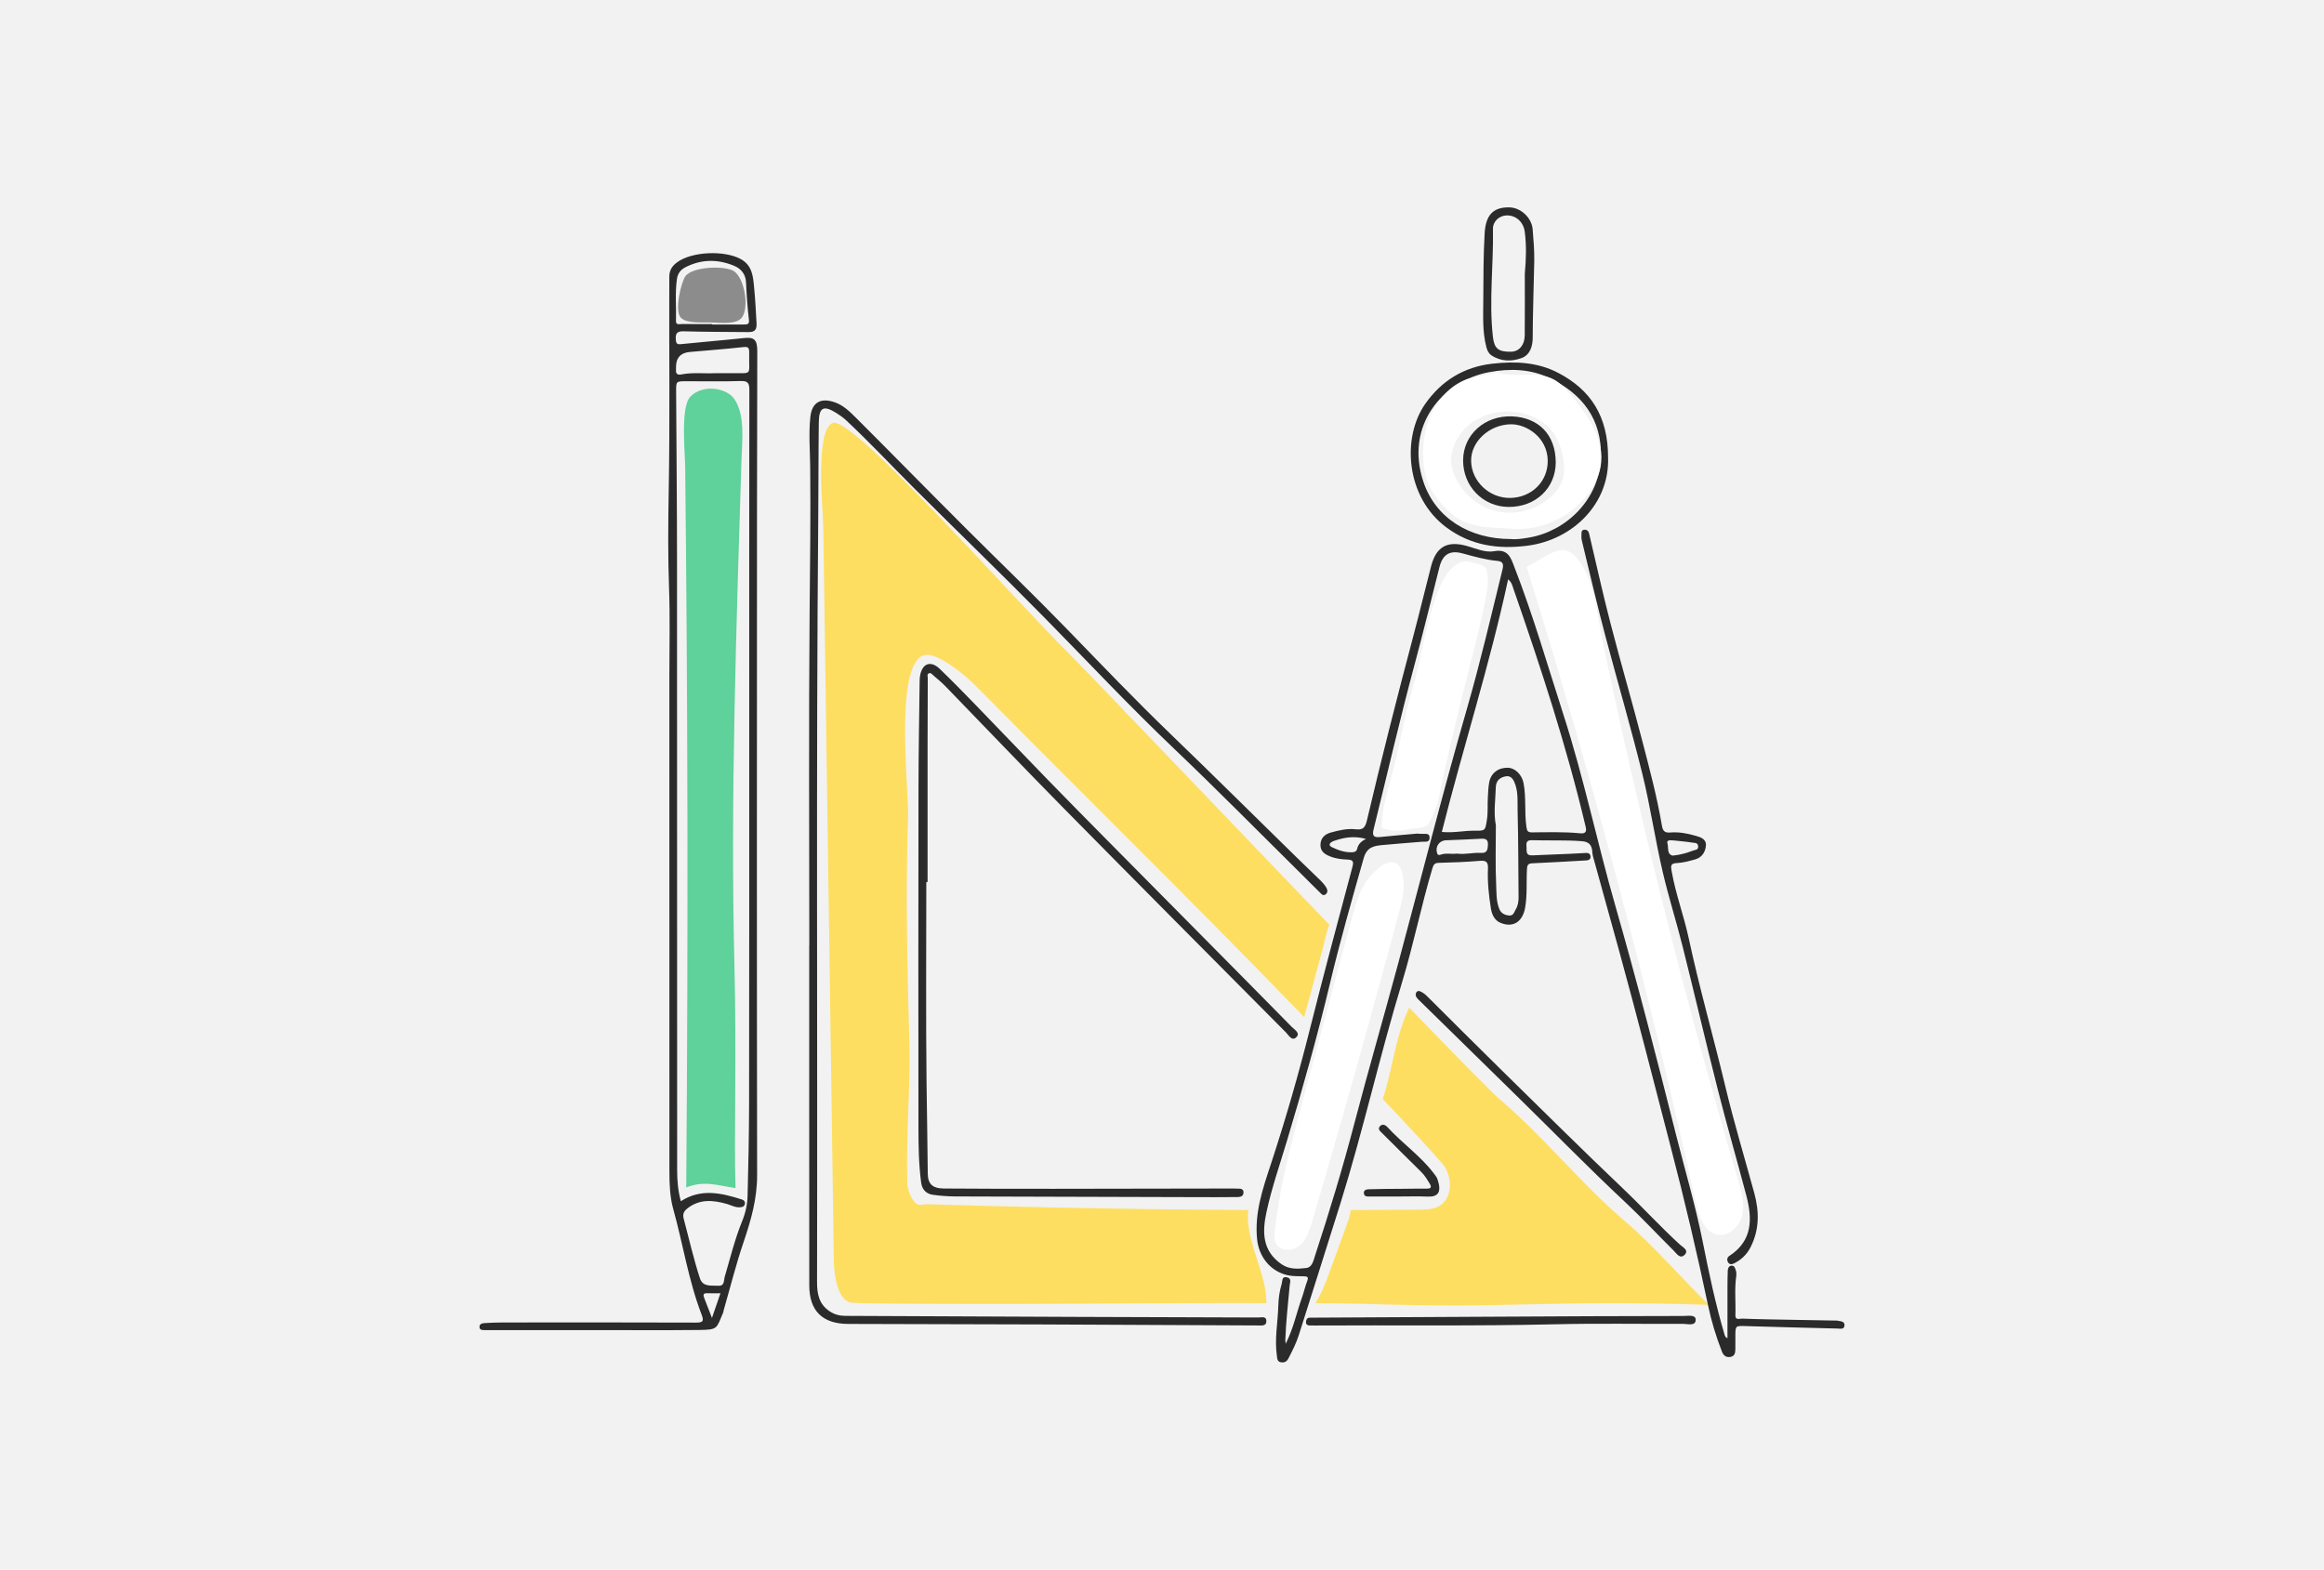 <?xml version="1.0" encoding="UTF-8"?>
<svg id="Layer_1" data-name="Layer 1" xmlns="http://www.w3.org/2000/svg" viewBox="0 0 2000 1351">
  <defs>
    <style>
      .cls-1 {
        fill: #5fd19a;
      }

      .cls-2 {
        fill: #2b2b2b;
      }

      .cls-3 {
        fill: #fff;
      }

      .cls-4 {
        fill: #f2f2f2;
      }

      .cls-5 {
        fill: #8c8c8c;
      }

      .cls-6 {
        fill: #fede60;
      }
    </style>
  </defs>
  <rect class="cls-4" y="-.5" width="2000" height="1352"/>
  <g>
    <path class="cls-6" d="M1399.5,1052c-37.27-31.53-71.73-74.47-109-106-22.44-18.98-353.81-367.13-369-382-47.16-46.17-188.41-207.23-205-200-15.39,6.7-8.22,74.42-8,90,1.88,132.94,3.96,271.07,5.84,404.01,1.07,75.43,2.14,150.86,3.2,226.29.17,11.73,2.73,33.27,13.95,36.7,4.12,1.26,135.74,1.59,197,1,34.26-.33,204.76-1.11,239,0,143.77,4.67,159.23-3.67,303,1-21.27-20.75-48.31-51.8-71-71ZM1240.45,1036.73c-5.19,4.02-12.27,4.26-18.83,4.32-141.1,1.29-282.22-.26-423.26-4.66-4.88-.15-7.44,2.09-10.87-1.38-3.39-3.43-6.55-11.35-6.68-16.17-1.21-43.68,2.89-81.14,1.68-124.83-1.7-61.3-3.22-129.69-1-191,.87-23.96-14.27-147.8,20-139,11.76,3.02,29.47,17.37,38,26,107.31,108.61,210.92,209.43,320,324,29.04,30.51,55,57,81.55,87.18,8.52,9.69,9.6,27.64-.59,35.54Z"/>
    <path class="cls-4" d="M1138.18,816.85c-6.3,23.28-12.61,46.55-18.91,69.83-.77,2.83-1.54,5.77-.99,8.65,1.09,5.68,6.75,9.08,11.69,12.1,16.39,10.01,30.63,23.54,41.45,39.4,2.78,4.08,6.65,8.89,11.47,7.84,3.87-.85,5.83-5.08,7.09-8.84,8.16-24.44,10.44-50.76,20.84-74.34,3.26-7.38,7.36-14.71,7.68-22.77.45-11.58-6.93-21.84-14.17-30.88-10.21-12.75-24.94-30.35-42.42-32.43-18.61-2.22-19.84,17.12-23.72,31.44Z"/>
    <path class="cls-4" d="M1089.53,1115.62c.49,8.06.76,17.53,7.41,22.1,4.89,3.36,11.61,2.59,17.04.18,16.22-7.19,23.8-25.54,29.87-42.21,5.24-14.39,10.48-28.78,15.72-43.16,17.34-47.63-37.12-55.76-69.17-34.95-35.53,23.06-2.76,66.82-.86,98.04Z"/>
  </g>
  <g>
    <path class="cls-2" d="M1106.45,1156.49c6.84-13.55,9.37-26.93,13.95-39.58,1.71-4.73,2.75-9.72,4.58-14.4,1.43-3.67-.08-3.98-3.12-4.09-4.57-.17-9.07.15-13.72-.9-14.81-3.35-24.74-15.78-26.29-30.87-2.36-22.88,4.95-43.84,11.82-64.71,12.67-38.45,23.84-77.35,33.68-116.53,11.67-46.46,24.06-92.71,36.43-138.98,1.18-4.43,1.26-6.49-4.44-6.67-5.11-.16-10.35-.85-15.35-2.98-4.77-2.03-7.86-4.65-7.61-10.08.26-5.69,3.93-8.82,8.86-10.18,6.98-1.92,14.12-3.63,21.44-2.81,6.04.67,8.13-1.11,9.68-7.67,12.47-52.94,25.85-105.66,39.82-158.23,5.33-20.07,10.16-40.28,15.37-60.38,4.45-17.18,14.02-22.38,31.36-17.4,7.58,2.18,15.37,5.75,23.08,4.35,12.24-2.22,14.38,6.23,17.43,14.08,16.15,41.6,28.47,84.48,42.14,126.91,17.39,53.96,28.87,109.47,44.49,163.9,18.75,65.35,35.67,131.21,52.26,197.13,7.68,30.51,16.7,60.68,22.88,91.59,5.44,27.2,11.1,54.39,19.03,81.03.29.99.83,1.91,2.41,2.76,0-14.09-.02-28.17,0-42.26,0-5.28.02-10.56.23-15.84.08-2,.81-4.2,3.17-4.42,2.46-.23,3.17,2.02,3.75,3.91.51,1.66.66,3.32.39,5.16-1.61,11.15-.32,22.39-.72,33.58-.17,4.71,3.86,2.85,5.73,2.93,13.62.57,27.27.73,40.9.99,12.98.25,25.96.46,38.95.69.66.01,1.35-.11,1.98.05,2.59.65,6.47.25,6.34,4.03-.14,3.86-3.86,2.84-6.29,2.78-26.15-.63-52.3-1.29-78.45-2.1-9.14-.28-9.14-.48-9.18,8.52-.02,3.74,0,7.49-.02,11.23-.02,3.26-.49,6.26-4.54,6.83-3.69.52-5.79-1.51-7.02-4.66-5.02-12.85-9.03-25.99-11.88-39.53-9.59-45.57-20.29-90.87-32.04-135.96-14.5-55.64-28.58-111.39-43.84-166.83-7.72-28.03-15.52-56.03-23.25-84.06-.4-1.45-.48-3.01-.62-4.52-.5-5.37-3.2-7.89-8.8-8.33-14.3-1.13-28.6-.41-42.89-.87-4.48-.14-5.23,1.78-4.85,5.46.36,3.48-1.18,7.91,5.14,7.59,14.48-.73,28.99-1.04,43.46-1.93,3.19-.2,6.33-.69,6.51,3.03.17,3.51-3.41,3.23-6.03,3.38-14.67.8-29.33,1.72-44.01,2.34-3.38.14-4.42,1.15-4.64,4.59-.71,11.15.36,22.36-1.59,33.49-2.15,12.25-10.3,17.75-21.39,13.09-4.88-2.05-7.22-6.94-8.06-12.09-1.87-11.48-3.06-23.06-2.57-34.69.25-5.93-1.94-6.93-7.33-6.48-11.56.97-23.18,1.43-34.79,1.69-3.61.08-4.67,1.31-5.67,4.65-9.69,32.5-16.29,65.83-26.15,98.25-19.11,62.78-33.28,126.93-52.82,189.57-11.91,38.18-24.1,76.27-36.16,114.4-2.13,6.72-5.38,12.92-8.53,19.19-1.56,3.11-3.45,4.31-6.69,3.79-3.27-.52-3.16-3.23-3.5-5.57-2.11-14.5.84-28.88,1.24-43.32.17-6.34,1.11-12.64,2.94-18.78.76-2.55-.12-6.43,4.45-5.46,4.29.91,2.61,4.49,2.38,7.05-1.41,15.73-3.26,31.42-3.77,47.23-.01.43.09.87.33,2.92ZM1220.51,717.38c0,.08.01.16.02.24,1.1,0,2.21-.09,3.3.02,2.62.27,6.51-1.08,6.47,3.39-.04,4.34-3.8,3.17-6.49,3.39-11.35.92-22.7,1.81-34.04,2.86-7.39.69-13.47,1.72-16.16,11.2-10.1,35.55-20.27,71.09-28.83,107.01-10.95,45.97-23.75,91.4-37.32,136.62-6.09,20.29-13.08,40.35-17.55,61.06-3.65,16.91-3.78,33.27,12.86,44.8,6.83,4.74,14.33,4.15,21.52,3.3,4.98-.59,6.05-6.39,7.47-10.73,12.27-37.41,23.68-75.07,33.67-113.18,12.09-46.12,25.39-91.92,37.78-137.97,19.72-73.25,38.27-146.81,59.3-219.71,11.39-39.5,20.7-79.54,30.5-119.46,1.04-4.22.69-7.01-4.11-7.45-10.31-.94-20.18-3.76-30.11-6.46-11.07-3-17.21.72-20.02,11.77-7.07,27.74-13.77,55.59-21.23,83.23-12.76,47.27-23.67,95-35.45,142.51-1.38,5.55.23,7.13,5.67,6.55,10.9-1.17,21.83-2.02,32.75-3.01ZM1240.82,715.99c10.1,1.04,18.98-1.18,27.97-1.06,9.66.13,9.34-.05,10.83-9.47,1.02-6.39.41-12.74.79-19.09.27-4.38.37-8.81,1.18-13.1,1.49-7.98,7.93-12.77,16.1-12.52,6.3.19,12.07,6.02,13.45,13.19,2.37,12.36.7,24.96,2.43,37.37.47,3.4.83,5.09,4.79,5.06,13.86-.13,27.73-.55,41.57.8,4.1.4,5.73-1.09,4.74-5.3-16.44-69.64-38.73-137.51-62.19-205.01-.92-2.64-1.49-5.77-4.62-8.24-15.8,73.53-38.72,144.55-57.05,217.37ZM1287.32,710.35c0,17.1-.55,34.23.27,51.29.33,6.84-.06,14.07,2.72,20.72,1.54,3.69,4.48,5.1,8.22,5.55,3.89.47,4.43-2.82,5.79-5.05,1.99-3.25,2.58-6.89,2.54-10.7-.25-24.59-.18-49.19-.82-73.76-.2-7.59.57-15.38-1.86-22.83-1.27-3.9-3.33-8.09-7.81-7.5-4.78.63-8.95,3.24-9.1,9.43-.28,10.95-2.09,21.85.06,32.85ZM1253.95,734.64c6.52,1.02,13.46-1.03,20.47-.59,5.32.34,5.89-2.67,6.07-6.97.2-4.76-2.11-5.46-6.01-5.24-10.05.55-20.1.96-30.15,1.34-5.73.22-9.36,5.47-7.6,11.05.54,1.73,1.62,1.88,3.01,1.36,4.49-1.66,9.15-.31,14.22-.95ZM1175.62,722.05c-10.28-2.92-19.16-1.29-27.88,1.75-2.51.88-5.55,3.37-1.58,5.29,5.37,2.6,11.23,4.68,17.54,4.41,2.3-.1,3.78-.87,4.3-3.11.88-3.81,3.3-6.39,7.61-8.34Z"/>
    <path class="cls-2" d="M511.71,1144.73c-30.17,0-60.33,0-90.5,0-1.32,0-2.64-.02-3.96,0-2.04.03-4.42.02-4.6-2.52-.21-2.92,2.42-3.39,4.61-3.53,5.04-.3,10.1-.5,15.15-.51,55.49-.04,110.97-.11,166.46.1,5.83.02,7.17-1.03,4.99-6.69-11.37-29.48-16.04-60.8-24.49-91.1-2.82-10.12-3.28-21.21-3.28-32.01,0-142.23,0-284.47-.03-426.7,0-25.27.64-50.57-.28-75.81-1.01-27.69-.78-55.37-.28-83.03,1.11-61.61.23-123.22.5-184.83.02-5.55,2.44-9.11,6.47-12.17,12.68-9.6,41.1-10.68,55.08-2.92,9.73,5.4,10.48,14.56,11.37,23.59,1.04,10.45,1.56,20.98,2.16,31.48.37,6.42-2.12,7.77-7.31,7.72-18.48-.17-36.98-.14-55.45-.67-5.83-.17-7.1,1.95-6.7,7.22.26,3.42,1.16,4.16,4.52,3.82,18.08-1.87,36.2-3.31,54.27-5.24,8.63-.92,11.32,1.38,11.3,11.34-.06,47.89-.23,95.79-.24,143.68-.05,188.48-.2,376.95.11,565.43.03,20.22-5.23,38.71-11.61,57.46-6.61,19.43-11.58,39.41-17.26,59.15-.12.42-.04.91-.21,1.3-6.07,14.07-4.26,15.17-20.94,15.34-29.94.31-59.89.09-89.83.09ZM585.94,1033.81c17.47-11.3,35.06-7.03,52.66-1.44,1.86.59,2.9,2.08,2.35,4.13-.55,2.03-2.18,2.39-4.09,2.54-4.15.33-7.62-1.83-11.38-2.9-12.03-3.41-23.71-4.45-34.29,4.18-2.87,2.34-3.82,4.89-2.8,8.58,2.39,8.63,4.36,17.37,6.69,26.01,2.27,8.43,4.5,16.89,7.24,25.17,2.59,7.83,9.72,6.07,15.64,6.49,5.8.41,4.81-4.61,5.74-7.77,4.73-16.15,8.75-32.56,15.1-48.16,2.87-7.06,4.39-14.22,4.57-21.59.66-26.39,1.25-52.79,1.29-79.19.16-107.65.11-215.31.12-322.96.01-97.09-.05-194.18.11-291.27,0-5.81-1.18-7.93-7.52-7.72-15.61.52-31.26.15-46.89.18-8.66.02-8.66.05-8.61,8.96.27,47.77.73,95.53.76,143.3.12,175.67.11,351.34.12,527.02,0,8.82.77,17.51,3.16,26.43ZM612.93,278.9c0,.13,0,.26,0,.38,9.01,0,18.02,0,27.03,0,2.5,0,5.03.13,4.58-3.71-1.28-10.88-2.01-21.8-2.53-32.74-.32-6.6-4.05-11.52-10.27-14.09-13.88-5.75-27.7-5.75-41.3.96-4.34,2.14-7.12,5.17-7.88,10.43-1.76,12.05-.46,24.11-.82,36.16-.11,3.64,2.91,2.56,4.84,2.58,8.79.1,17.57.04,26.36.04ZM614.91,321.19c5.44,0,9.39.07,13.34-.01,20.25-.39,16,3.13,16.5-17.23.01-.44-.03-.88-.03-1.32-.01-3.21-.9-4.38-4.74-3.95-15.4,1.71-30.87,2.86-46.31,4.23q-12.16,1.07-11.91,13.61c.01.66.06,1.32,0,1.97-.28,3.36,1.49,4.34,4.45,3.77,10.01-1.93,20.13-.64,28.71-1.06ZM619.99,1113.03c-4.38,0-7.89.11-11.39-.03-3.35-.13-3.65,1.36-2.59,4.02,2.15,5.39,4.2,10.82,6.7,17.27,2.53-7.38,4.7-13.73,7.28-21.25Z"/>
    <path class="cls-2" d="M696.48,813.63c0-95.32-.56-190.65.26-285.96.36-41.99.96-83.98.5-125.98-.16-14.22-1.36-28.39.12-42.67,1.39-13.34,9.44-16.85,21.21-12.73,6.91,2.42,12.36,7.57,17.47,12.67,32.1,32.04,63.81,64.47,95.91,96.48,28.98,28.9,58.47,57.29,86.96,86.68,29.25,30.17,58.28,60.54,88.55,89.71,36.27,34.95,72.01,70.44,108,105.68,6.92,6.77,13.97,13.41,20.87,20.2,1.87,1.84,3.68,3.85,5.01,6.09,1.12,1.87,1.66,4.31-.59,5.94-2.27,1.65-3.67-.49-4.96-1.74-5.53-5.36-10.92-10.88-16.4-16.3-36.33-35.89-72.15-72.3-109.14-107.49-38.44-36.57-74.65-75.29-111.82-113.08-36.88-37.49-74.75-74-111.97-111.15-19.47-19.43-38.27-39.53-58.37-58.33-2.54-2.38-5.47-4.41-8.43-6.26-10.94-6.83-14.84-4.89-15.01,8.05-.35,26.86-.23,53.72-.47,80.58-1.93,219.75-.52,439.5-1.04,659.24-.02,10.07,1.53,19.12,10.84,25.29,4.28,2.83,8.68,3.91,13.6,3.94,65.62.28,131.23.61,196.85.86,52.84.21,105.68.31,158.51.54,2.57.01,6.72-1.41,6.88,2.8.19,4.87-4.17,4.04-7.36,4.03-61.83-.28-123.65-.63-185.48-.86-55.69-.21-111.37-.29-167.06-.45-22.02-.06-33.44-11.13-33.47-33.15-.1-97.55-.04-195.1-.04-292.66h.05Z"/>
    <path class="cls-2" d="M797.17,759.13c0,57.67-.46,115.35.21,173.01.3,25.93.84,51.86,1.04,77.8.07,8.9,3.98,12.85,13.74,12.93,31.92.27,63.84.27,95.77.25,51.29-.03,102.59-.16,153.88-.25.22,0,.45-.03.66,0,2.97.52,7.85-1.16,7.67,3.66-.16,4.27-4.84,3.67-8,3.71-10.78.13-21.57.09-32.36.06-69.07-.17-138.13-.33-207.2-.6-6.57-.03-13.19-.51-19.7-1.41-5.79-.8-9.34-4.49-10.14-10.48-2.1-15.71-2.31-31.54-2.33-47.33-.14-97.52-.11-195.05.04-292.57.05-30.52.61-61.03.98-91.55.02-1.96.13-3.97.56-5.88,2.24-9.85,9.3-12.01,16.82-4.75,10.45,10.08,20.62,20.47,30.73,30.9,20.68,21.33,41.16,42.84,61.86,64.16,16.7,17.2,33.56,34.24,50.4,51.3,27.66,27.99,55.37,55.93,83.05,83.9,25.67,25.94,51.36,51.86,76.93,77.91,2.34,2.38,7.65,5.24,3.66,8.91-3.74,3.45-6.38-1.86-8.77-4.26-63.9-64.34-127.87-128.6-191.52-193.18-34.14-34.64-67.68-69.87-101.55-104.77-3.21-3.3-6.79-6.25-10.31-9.24-1.1-.93-2.18-2.62-3.91-1.86-1.82.81-.95,2.73-.96,4.12-.1,19.14-.15,38.28-.16,57.41-.02,39.37,0,78.74,0,118.11-.37,0-.74,0-1.11,0Z"/>
    <path class="cls-2" d="M1364.45,455.9c2.73.45,2.99,2.81,3.56,5.26,5.94,25.31,11.58,50.7,18.11,75.86,8.73,33.63,18.47,66.99,27.2,100.61,6.26,24.11,12.71,48.21,16.88,72.81.69,4.06,1.91,6.53,7.11,6.06,7.18-.65,14.44.68,21.35,2.65,4.21,1.2,9.86,2.63,9.43,8.48-.41,5.65-3.47,10.5-9.54,12.09-5.06,1.33-10.22,2.85-15.38,3.05-5.96.23-5.29,2.84-4.53,7.19,3.45,19.65,10.54,38.34,14.71,57.78,9.17,42.77,21.29,84.8,31.46,127.33,7.37,30.8,16.54,61.18,24.9,91.75,4.36,15.92,4.47,31.5-3.24,46.64-3.14,6.16-7.75,10.54-13.73,13.66-2.12,1.1-4.38,1.52-5.73-.96-1.03-1.89-.64-4.04,1.26-5.28,20.18-13.15,19.85-32.11,14.54-52.21-7.98-30.19-16.68-60.19-24.37-90.46-10.44-41.09-20.05-82.39-30.36-123.51-5.31-21.18-11.92-42.05-16.94-63.29-6.73-28.49-10.85-57.54-17.9-86.01-9.71-39.23-21.01-78.02-31.42-117.05-7.37-27.64-13.81-55.54-20.56-83.34-.51-2.09-.27-4.38-.22-6.58.04-1.91,1.25-2.67,3.4-2.54ZM1439.51,736.39c6.79-.7,12.22-2.33,17.54-4.36,1.86-.71,4.71-.43,4.35-3.79-.35-3.21-3.18-2.76-5.06-3.07-5.18-.84-10.44-1.22-15.67-1.83-4.58-.54-6.43.12-5.73,2.32,1.21,3.79-.77,9.52,4.57,10.72Z"/>
    <path class="cls-2" d="M1383.89,394.06c1.25,39.29-30.17,70.57-69.47,75.6-25.23,3.23-48.76-.13-69.84-15.87-35.05-26.17-38.23-77.45-18.02-106.23,13.91-19.81,33.2-31.86,57.99-34.59,19.61-2.16,38.69-1.32,56.39,7.92,27.76,14.49,43.04,37.11,42.94,73.17ZM1300.4,463.91c4.64.5,10.29-.36,15.91-1.34,31.12-5.43,60.29-32.31,61.39-69.15.96-32.32-15.76-54.28-43.97-67.96-16.59-8.05-34.51-8.46-52.24-5.16-39.8,7.41-72.84,46-56.49,94.48,10.36,30.73,39.07,49.17,75.4,49.14Z"/>
    <path class="cls-2" d="M1221.33,852.86c2.86,1,5.04,2.76,7.1,4.81,20.88,20.79,41.7,41.63,62.72,62.28,35.31,34.67,70.44,69.53,106.27,103.65,16.41,15.63,31.68,32.39,48.42,47.67,2.39,2.18,7.92,4.76,3.87,8.73-3.95,3.88-6.94-1.27-9.48-3.78-14.07-13.93-27.55-28.47-42-41.98-31.33-29.3-61.26-60.01-91.9-90.01-28.59-28-57.16-56.03-85.73-84.05-1.64-1.61-2.94-3.41-1.88-5.83.46-1.05,1.54-1.49,2.61-1.49Z"/>
    <path class="cls-2" d="M1448.48,1132.59c3.97,0,10.78-1.41,10.8,3.15.02,5.84-6.83,3.59-10.79,3.61-36.53.2-73.08-.52-109.59.36-69.05,1.66-138.1.65-207.15,1.07-1.54,0-3.08-.06-4.62-.03-2.21.04-3.37-1.15-3.22-3.21.14-1.8.9-3.46,3.2-3.48,1.32-.01,2.64-.04,3.96-.04,29.05,0,240.65-1.5,317.4-1.43Z"/>
    <path class="cls-2" d="M1319.05,289.7c.09,8.07-2.14,15.79-9.79,18.53-8.41,3.01-17.73,3.01-25.85-2.5-2.45-1.66-3.58-4.32-4.32-7.17-3.38-13.09-2.68-26.45-2.6-39.75.12-19.34.05-38.68,1.17-58.01.91-15.59,7.22-22.62,21.3-22.33,9.91.2,19.24,8.99,20.03,18.96.73,9.18,1.54,18.36,1.37,27.6-.17,9.23-1.45,52.34-1.32,64.66ZM1312.23,235.5c1.08-12.07,1.54-24.15-.08-36.18-1.1-8.17-7.4-14.08-15.51-13.93-6.27.11-11.95,5.06-11.83,11.7.56,30.91-3.52,61.81-.05,92.71,1.15,10.21,4.66,13.15,15.77,12.9,6.62-.15,11.54-5.62,11.63-13.87.2-17.77.06-35.55.06-53.32Z"/>
    <path class="cls-2" d="M1204.5,1029.77c-8.58,0-17.16,0-25.74,0-2.25,0-4.8.14-5.03-2.85-.24-3.16,2.83-3.35,4.69-3.42,9.67-.33,19.34-.29,29.02-.38,6.82-.06,13.64-.18,20.46-.14,3.54.02,4.39-1.14,2.49-4.27-2.17-3.56-4.26-7.11-7.3-10.09-11.32-11.08-22.52-22.28-33.72-33.47-1.66-1.65-4.14-3.5-1.66-6.02,2.16-2.19,4.66-.9,6.36.96,12.59,13.79,28.22,24.53,39.63,39.49,1.31,1.72,2.79,3.51,3.46,5.51,3.63,10.9.6,15.19-8.88,14.74-7.9-.37-15.84-.08-23.76-.08Z"/>
    <path class="cls-2" d="M1338.85,397.92c-.08,22.23-17.36,38.54-40.63,38.37-22.08-.16-39.26-17.88-39.09-40.33.16-21.6,18.33-38.53,42.11-37.6,22.18.87,37.5,15.14,37.61,39.56ZM1299.85,428.55c18.51-.4,32.42-14.43,32.1-32.29-.36-20.04-18.46-31.35-31.86-31.11-18.59.33-34.3,15.04-34.07,31.47.25,17.67,15.77,32.31,33.83,31.92Z"/>
  </g>
  <path class="cls-1" d="M590.56,1021.95c15.78-6.05,25.71-1.92,42.44.55-1.43-40.95,1.05-112.16-1-194-3.51-140.29,1.81-292.2,6.1-432.46.51-16.72,3.35-38.72-6.1-52.54-6.81-9.97-27.5-13.08-38-2-8.49,8.96-4.46,48.32-4.33,60.42.55,50.02.98,100.03,1.3,150.05.64,100.03.81,200.07.52,300.11-.16,56.62-.47,113.25-.93,169.87Z"/>
  <path class="cls-5" d="M630,232.5c-10-4-33.97-2.57-40,5-3.49,4.38-10.06,29.94-4,36,5,5,17.22,3.78,25,4,9.29.26,23.63,2.29,28-5,6-10,1-36-9-40Z"/>
  <path class="cls-3" d="M1351.09,339.1c-4.05-4.71-8.28-9.47-13.74-12.44-14.69-7.98-33.42-.88-49.31-6.08l-25.63,5.75c-28.13,10.61-41.19,45.01-37.12,74.81,1.03,7.52,2.97,15.07,7.09,21.44,6.99,10.8,16.76,21.95,28.62,26.92,12.13,5.07,27.16,4.48,40.26,5.52,26.88,2.13,54.42-11.78,68.65-34.68,3.53-5.68,6.31-11.91,7.51-18.49,4.24-23.11-11.04-44.93-26.34-62.76ZM1344.38,414.16c-1.45,3.86-3.88,7.3-6.66,10.35-12.14,13.32-31.6,19.51-49.2,15.65-17.6-3.86-32.68-17.64-38.12-34.82-1.29-4.08-2.08-8.42-1.41-12.65,5.94-37.74,52.48-48.93,80.2-28.24,9.58,7.15,14.39,19.16,16.22,30.97.97,6.25,1.2,12.82-1.02,18.75Z"/>
  <path class="cls-3" d="M1217,587.5c-8.1,27.72-12,51-17,71-4.37,17.47-11,37-11,54,7.91,3,15.83,3.19,24,1,3.64-.97,12.15-.54,15-3,3.58-3.09,9.06-18.37,10-23,12-59,32-133,36-151s8.86-36.32,5-47c-1.25-3.46-9.42-4.74-16.12-6.18-6.31-1.36-12.57,4.75-14.88,7.18-16.36,17.2-24.66,75.31-31,97Z"/>
  <path class="cls-3" d="M1179.59,753.76c-8.94,9.86-12.68,23.23-16.13,36.09-14.37,53.46-28.74,106.91-43.12,160.37-7.56,28.11-15.13,56.28-19.93,84.99-1.33,7.97-2.45,15.98-3.35,24.01-.41,3.62-.73,7.48.88,10.75,3.46,7.02,14.24,7.16,20.3,2.22,6.07-4.94,8.59-12.91,10.81-20.41,18.05-61.12,35.53-122.41,52.43-183.87,8.33-30.27,16.78-60.53,24.56-90.95,5.66-22.13-.52-51.78-26.45-23.19Z"/>
  <path class="cls-3" d="M1313.8,487.98c56.3,180.53,104.99,363.44,145.9,548.07,2.45,11.07,6.89,24.24,17.99,26.52,9.95,2.04,19.43-6.99,21.7-16.89s-.65-20.17-3.53-29.91c-45.13-152.96-84.07-307.75-116.68-463.86-4.16-19.93-6.5-47.05-17.3-64.7-14.82-24.22-24.6-11.75-48.09.76Z"/>
</svg>